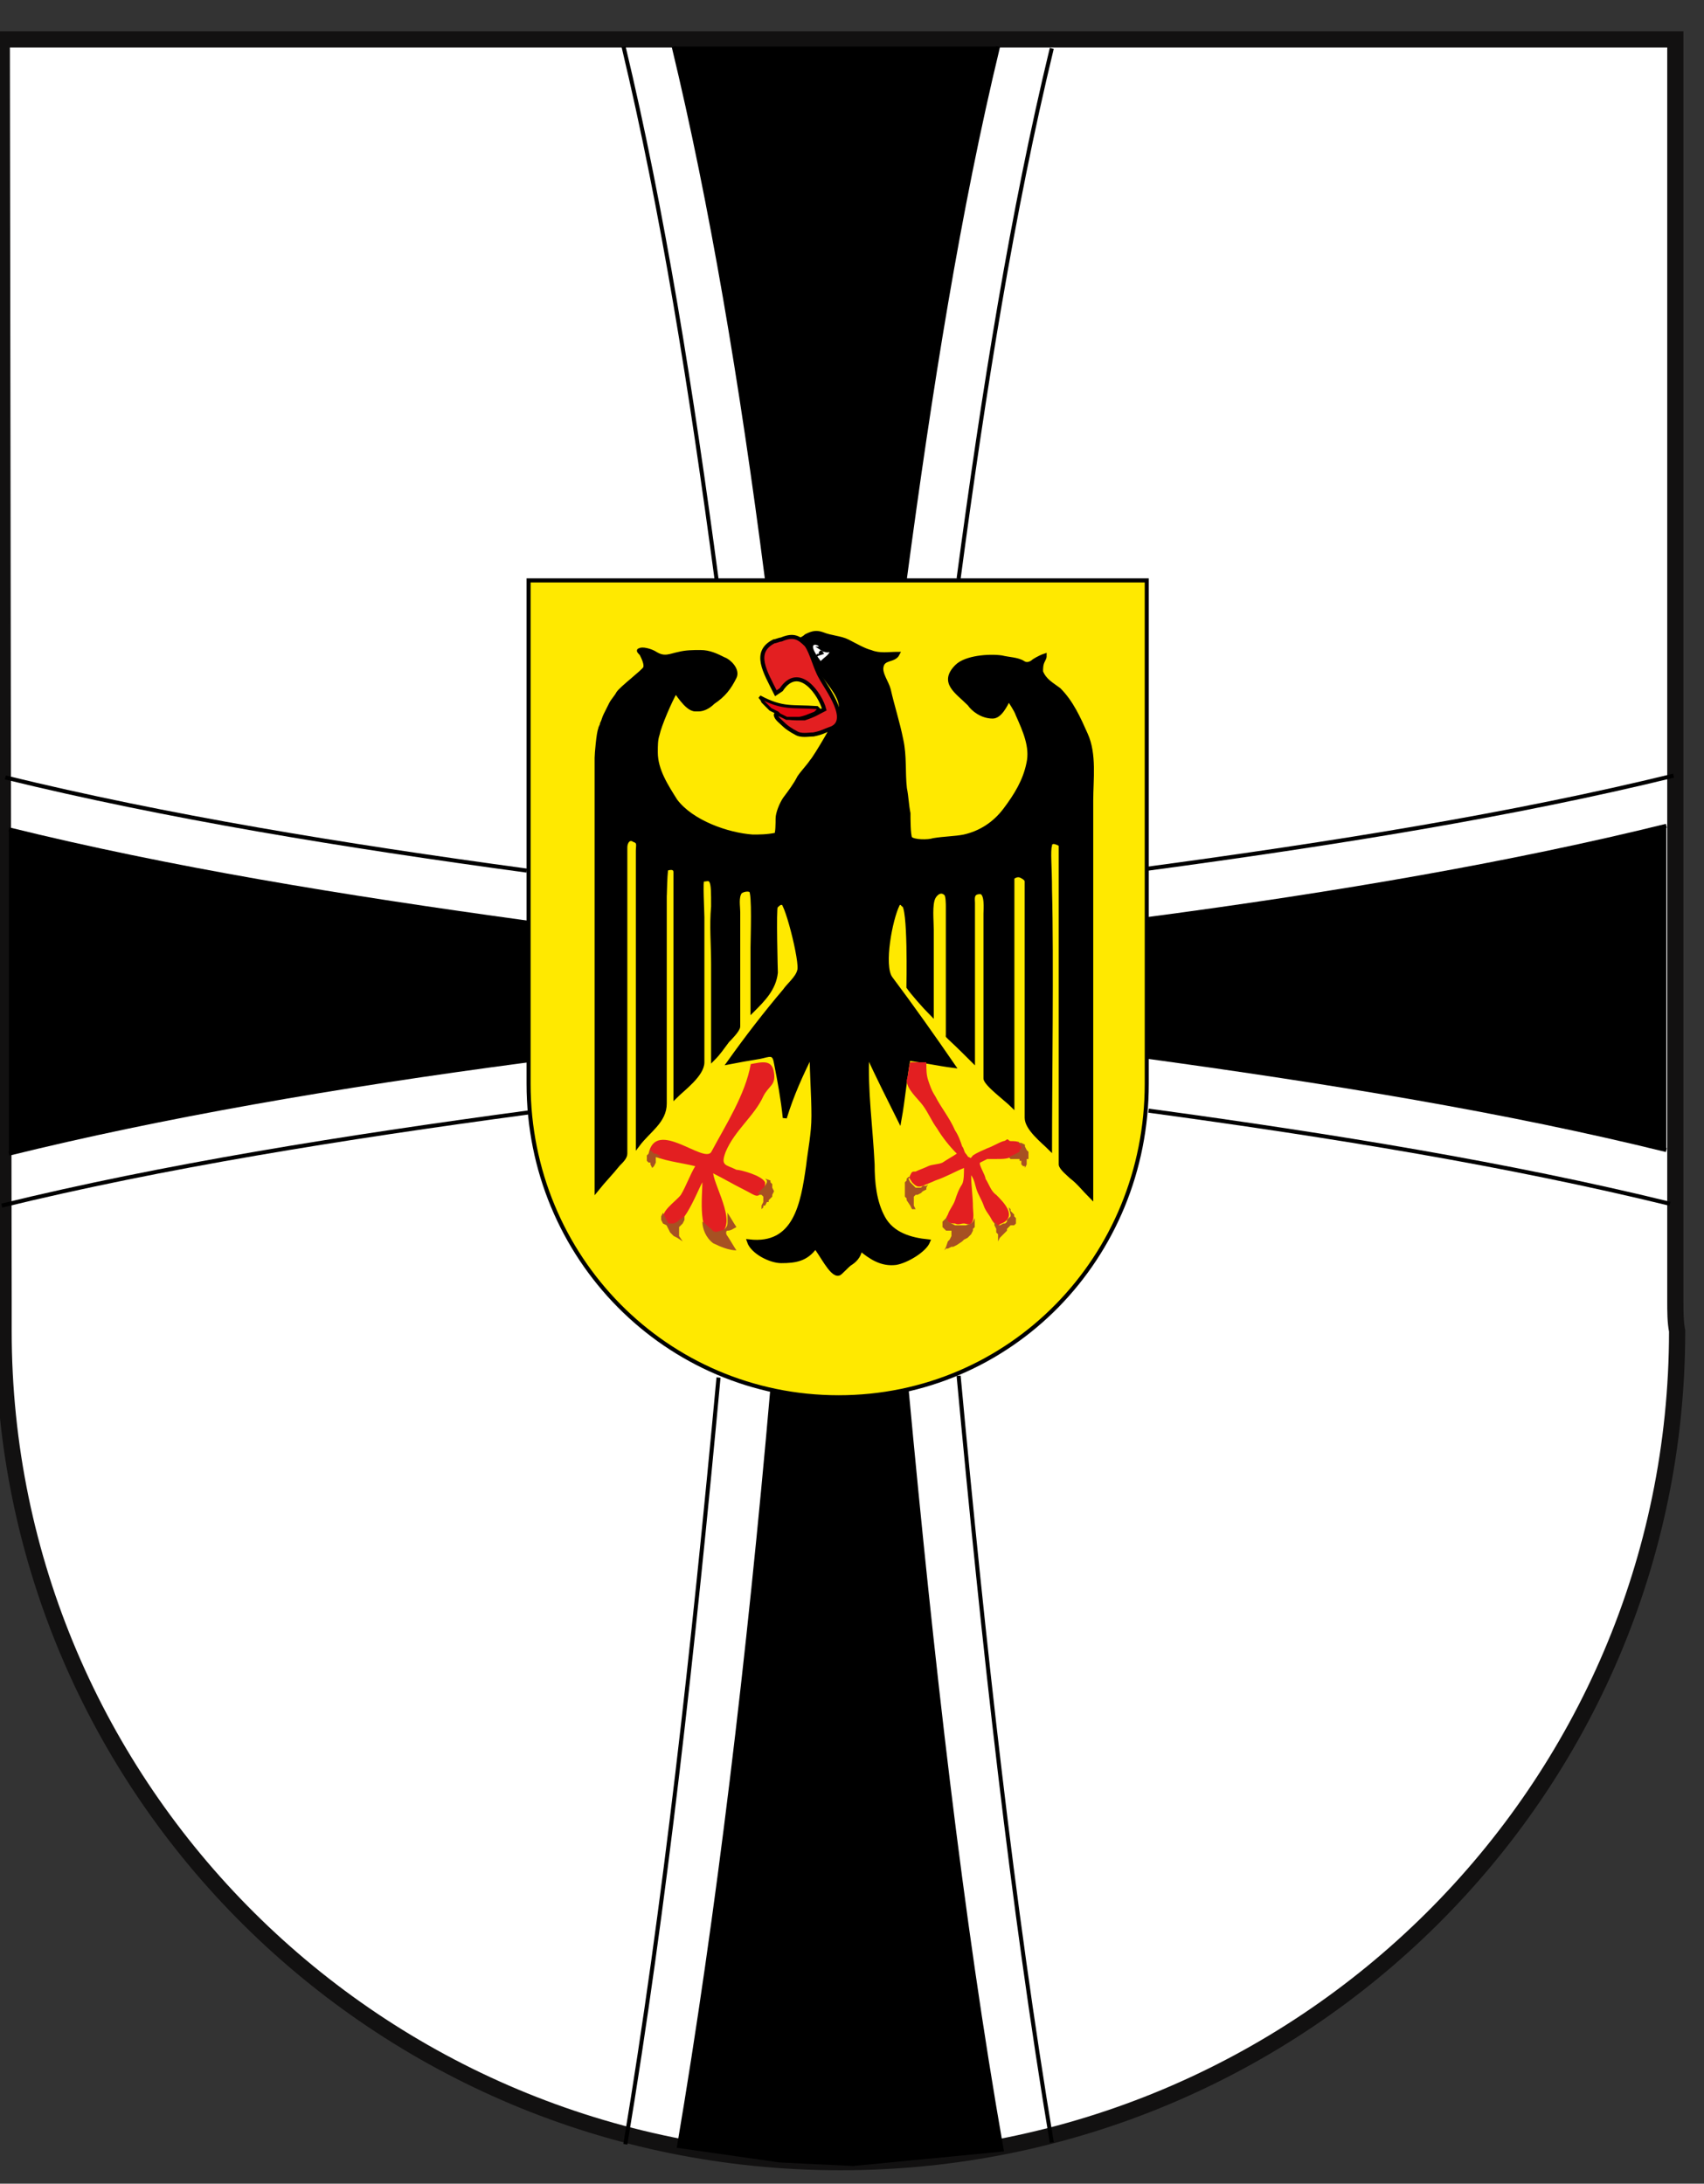 <?xml version="1.0" encoding="utf-8"?>
<!-- Generator: Adobe Illustrator 19.2.1, SVG Export Plug-In . SVG Version: 6.00 Build 0)  -->
<svg version="1.1" id="Layer_1" xmlns="http://www.w3.org/2000/svg" xmlns:xlink="http://www.w3.org/1999/xlink" x="0px" y="0px"
	 viewBox="0 0 95.1 121.9" style="enable-background:new 0 0 95.1 121.9;" xml:space="preserve">
<rect x="0" y="0" width="95.1" height="121.9" fill="#333333" stroke="none"/>
<style type="text/css">
	.st0{clip-path:url(#SVGID_2_);fill:#FFFFFF;}
	.st1{clip-path:url(#SVGID_2_);fill:none;stroke:#000000;stroke-width:0.226;}
	.st2{clip-path:url(#SVGID_2_);fill:none;stroke:#121111;stroke-width:0.904;}
	.st3{clip-path:url(#SVGID_2_);}
	.st4{clip-path:url(#SVGID_2_);fill:#FFE900;}
	.st5{clip-path:url(#SVGID_2_);fill:#E31F21;}
	.st6{clip-path:url(#SVGID_2_);fill:#A75122;}
	.st7{clip-path:url(#SVGID_2_);fill-rule:evenodd;clip-rule:evenodd;fill:#A75122;}
	.st8{clip-path:url(#SVGID_2_);fill:#E30613;}
	.st9{clip-path:url(#SVGID_2_);fill:none;stroke:#000000;stroke-width:0.17;}
</style>
<g>
	<defs>
		<rect id="SVGID_1_" x="-1.8" y="0.4" width="97.1" height="122"/>
	</defs>
	<clipPath id="SVGID_2_">
		<use xlink:href="#SVGID_1_"  style="overflow:visible;"/>
	</clipPath>
	<path class="st0" d="M93.5,73.4V2.2H0.1l0.1,71.2l0,0.9c0,25.6,20.9,46.4,46.7,46.4c25.8,0,46.7-20.8,46.7-46.4L93.5,73.4z"/>
	<polyline class="st0" points="55.9,120.1 47.6,120.8 43.5,120.6 37.9,119.8 	"/>
	<polyline class="st1" points="55.9,120.1 47.6,120.8 43.5,120.6 37.9,119.8 	"/>
	<path class="st2" d="M93.5,72.6V2.2H0.1l0.1,70.4c0,0.6,0,1.1,0,1.7c0,25.6,20.9,46.4,46.7,46.4c25.8,0,46.7-20.8,46.7-46.4
		C93.5,73.8,93.5,73.2,93.5,72.6z"/>
	<path class="st0" d="M64,48.5c10.4-1.4,20.4-3,29.4-5.2"/>
	<path class="st1" d="M64,48.5c10.4-1.4,20.4-3,29.4-5.2"/>
	<path class="st3" d="M93,46.1c-8.5,2.1-18.3,3.8-28.9,5.2v7.7c10.2,1.4,20,3,28.9,5.2"/>
	<path class="st1" d="M93,46.1c-8.5,2.1-18.3,3.8-28.9,5.2v7.7c10.2,1.4,20,3,28.9,5.2"/>
	<path class="st0" d="M64.1,62c10.3,1.4,20.1,3,29.1,5.2"/>
	<path class="st1" d="M64.1,62c10.3,1.4,20.1,3,29.1,5.2"/>
	<path class="st0" d="M53.5,76.8c1.4,15.1,3,29.6,5.2,42.8"/>
	<path class="st1" d="M53.5,76.8c1.4,15.1,3,29.6,5.2,42.8"/>
	<path class="st0" d="M40.1,76.9c-1.4,15.1-3,29.6-5.2,42.8"/>
	<path class="st1" d="M40.1,76.9c-1.4,15.1-3,29.6-5.2,42.8"/>
	<path class="st0" d="M40,32.4c-1.4-10.5-3-20.6-5.2-29.8"/>
	<path class="st1" d="M40,32.4c-1.4-10.5-3-20.6-5.2-29.8"/>
	<path class="st3" d="M37.6,2.6c2.1,8.7,3.8,18.8,5.2,29.7h7.7c1.4-10.5,3-20.6,5.2-29.7"/>
	<path class="st1" d="M37.6,2.6c2.1,8.7,3.8,18.8,5.2,29.7h7.7c1.4-10.5,3-20.6,5.2-29.7"/>
	<path class="st0" d="M53.5,32.3c1.4-10.5,3-20.5,5.2-29.6"/>
	<path class="st1" d="M53.5,32.3c1.4-10.5,3-20.5,5.2-29.6"/>
	<path class="st0" d="M29.5,62.1c-10.4,1.4-20.4,3-29.4,5.2"/>
	<path class="st1" d="M29.5,62.1c-10.4,1.4-20.4,3-29.4,5.2"/>
	<path class="st3" d="M0.5,64.4c8.5-2.1,18.3-3.8,28.9-5.2v-7.7c-10.2-1.4-20-3-28.9-5.2"/>
	<path class="st1" d="M0.5,64.4c8.5-2.1,18.3-3.8,28.9-5.2v-7.7c-10.2-1.4-20-3-28.9-5.2"/>
	<path class="st0" d="M29.4,48.6c-10.3-1.4-20.1-3-29.1-5.2"/>
	<path class="st1" d="M29.4,48.6c-10.3-1.4-20.1-3-29.1-5.2"/>
	<path class="st3" d="M47.6,120.8l-4.1-0.2l-5.6-0.8c2.2-13,3.9-27.3,5.2-42.2l2.1,0.3l3.5,0l1.9-0.3c1.4,15,3,29.3,5.3,42.4
		L47.6,120.8z"/>
	<path class="st1" d="M47.6,120.8l-4.1-0.2l-5.6-0.8c2.2-13,3.9-27.3,5.2-42.2l2.1,0.3l3.5,0l1.9-0.3c1.4,15,3,29.3,5.3,42.4
		L47.6,120.8z"/>
	<path class="st4" d="M64,32.4H29.5v27.7h0c0,0.1,0,0.2,0,0.4c0,9.7,7.7,17.5,17.3,17.5S64,70.2,64,60.5c0-0.1,0-0.2,0-0.4h0V32.4z"
		/>
	<path class="st1" d="M64,32.4H29.5v27.7h0c0,0.1,0,0.2,0,0.4c0,9.7,7.7,17.5,17.3,17.5S64,70.2,64,60.5c0-0.1,0-0.2,0-0.4h0V32.4z"
		/>
	<path class="st3" d="M44.7,35.7c0,0,0.2-0.1,0.3-0.2c0.4-0.2,0.6-0.2,0.9-0.1c0.5,0.2,1,0.2,1.4,0.4c0.4,0.2,0.9,0.5,1.3,0.6
		c0.5,0.2,1,0.1,1.5,0.1c-0.2,0.4-0.8,0.2-0.9,0.7c-0.1,0.4,0.3,0.9,0.4,1.3c0.2,0.9,0.5,1.8,0.7,2.8c0.2,0.9,0.1,1.8,0.2,2.7
		c0.1,0.5,0.1,0.9,0.2,1.4c0,0.3,0,1.2,0.1,1.4c0.2,0.2,1,0.2,1.3,0.1c0.6-0.1,1.2-0.1,1.7-0.2c0.9-0.2,1.7-0.7,2.3-1.5
		c0.6-0.8,1.1-1.6,1.3-2.6c0.2-0.9-0.2-1.8-0.6-2.7c-0.1-0.3-0.4-0.7-0.5-0.9c-0.2,0.4-0.5,1-0.9,1c-0.6,0-1.1-0.4-1.3-0.7
		c-0.7-0.7-1.6-1.2-0.7-2.1c0.5-0.5,1.8-0.6,2.5-0.5c0.4,0.1,0.9,0.1,1.2,0.3c0.3,0.2,0.6-0.1,0.6-0.1c0,0,0.3-0.2,0.6-0.3
		c0,0.1,0,0.1-0.1,0.3c-0.1,0.2-0.1,0.4-0.1,0.6c0.2,0.5,0.6,0.7,1,1c0.7,0.7,1.1,1.6,1.5,2.5c0.5,1.1,0.3,2.5,0.3,3.7
		c0,5.7,0,11.3,0,17c0,1.7,0,3.4,0,5.1c-0.4-0.4-0.7-0.8-1.1-1.1c-0.1-0.1-0.6-0.5-0.6-0.7c0-0.7,0-1.3,0-2c0-2.9,0-5.8,0-8.6l0-6.7
		c0-0.2,0-0.3,0-0.5c0-0.1-0.3-0.2-0.4-0.2c-0.1,0-0.2,0.1-0.2,0.1c0,0,0,0.1,0,0.1c-0.1,0.3,0,1.2,0,2.5c0.1,3.8,0,10.9,0,14.4
		c-0.4-0.4-1.3-1.1-1.3-1.7c0-0.1,0-0.1,0-0.2c0-0.4,0-3.9,0-7.1c0-0.6,0-1,0-1.5c0-0.3,0-1.7,0-2c0-0.7,0-0.5,0-1.1
		c0-0.9,0-1.2,0-1.3c0-0.1-0.1-0.2-0.3-0.3c-0.2-0.1-0.4,0-0.5,0.1c0,0.1,0,0.1,0,0.1c0,0.1,0,0.1,0,0.4c0,0.2,0,0.5,0,0.7
		c0,2.7,0,5.3,0,8c0,0.8,0,2,0,3.5c-0.3-0.3-1.5-1.2-1.5-1.5v-2.7V51c0-0.2,0.1-1.2-0.3-1.2c-0.5,0-0.4,0.4-0.4,0.6c0,1,0,1.7,0,2.6
		c0,2.1,0,4.1,0,6.2c-1.6-1.6-1.4-1.3-1.4-1.4c0-0.2,0-0.4,0-0.7c0-0.3,0-0.7,0-1c0-1.9,0-3.7,0-5.5c0-0.1,0-0.6-0.1-0.7
		c-0.3-0.3-0.6,0-0.7,0.2c-0.2,0.4-0.1,1.3-0.1,1.8c0,1.7,0,3,0,4.7c-0.4-0.4-1.1-1.2-1.3-1.5c0,0,0.1-4.6-0.3-4.6c0,0,0,0-0.1-0.1
		c-0.1,0-0.2,0-0.2,0.1c-0.4,0.8-0.9,3.4-0.4,4.1c1.2,1.6,2.4,3.3,3.5,4.9c-0.8-0.1-1.7-0.3-2.5-0.4c-0.2,1.1-0.3,2.3-0.5,3.4
		c-0.6-1.2-1.2-2.4-1.8-3.7c-0.1,2.1,0.2,4.1,0.3,6.2c0,1,0.1,2.1,0.6,3c0.5,0.9,1.5,1.2,2.5,1.3c-0.2,0.5-1.2,1.1-1.8,1.2
		c-0.8,0.1-1.4-0.3-2-0.8c0,0.3-0.2,0.6-0.5,0.8c-0.2,0.1-0.6,0.6-0.7,0.6c-0.4,0.1-1-1.2-1.3-1.5c-0.5,0.7-1.1,0.8-1.9,0.8
		c-0.6,0-1.6-0.5-1.8-1.1c2.6,0.3,3-2.1,3.3-4.2c0.1-0.9,0.3-1.8,0.3-2.8c0-1.2-0.1-2.3-0.1-3.5c-0.6,1.2-1.1,2.3-1.5,3.6
		c-0.1-1-0.3-2.1-0.5-3.1c-0.1-0.6-0.4-0.4-0.9-0.3c-0.6,0.1-1.2,0.2-1.7,0.3c1-1.4,2-2.7,3.1-4c0.2-0.3,0.7-0.7,0.8-1.1
		c0.2-0.4-0.8-4.3-1-3.8c-0.1,0-0.2,0.1-0.3,0.2c-0.1,0.1,0,3.7,0,3.7c-0.1,0.9-0.7,1.5-1.3,2.1c0-1.2,0-2.3,0-3.5
		c0-0.5,0.1-3.1-0.1-3.2c-0.2-0.1-0.5,0-0.6,0.1c0,0,0,0,0,0c-0.2,0.3-0.1,0.8-0.1,1.1c0,1.3,0,5.6,0,6.4c0,0.2-0.5,0.7-0.6,0.8
		c-0.3,0.4-0.5,0.7-0.8,1v-5.3c0-1.1-0.1-2.1,0-3.2c0-0.8,0-1.2-0.1-1.4c-0.1-0.2-0.3-0.1-0.4-0.1c0,0-0.1,0-0.1,0
		c-0.1,0,0,1.8,0,2.1c0,1.5,0,3.1,0,4.6v3.5c0,0.7-1.1,1.5-1.5,1.9c0-2.1,0-10.5,0-12.5c0-0.4-0.5-0.2-0.5-0.2
		c-0.1,0-0.1,2.9-0.1,0.6c0-0.6,0,0.5,0,0.8c0,1.2,0,2.4,0,3.7c0,2.7,0,5.3,0,8c0,1-0.9,1.5-1.5,2.3c0-4.7,0-9.5,0-14.2
		c0-0.7,0-1.5,0-2.2c0-0.3,0.1-0.5-0.2-0.6c-0.3-0.2-0.5,0.1-0.5,0.4c0,2,0,4,0,6c0,3,0,6,0,8.9c0,0.7,0,1.5,0,2.2
		c0,0.2-0.2,0.4-0.4,0.6c-0.4,0.5-0.8,0.9-1.2,1.4c0-4.2,0-8.5,0-12.7c0-2.9,0-5.8,0-8.6c0-0.9,0-1.8,0-2.8c0-0.2,0.1-1.4,0.2-1.6
		c0-0.1,0.1-0.2,0.1-0.3c0.1-0.2,0.1-0.3,0.2-0.5c0.1-0.2,0.2-0.4,0.3-0.6c0.1-0.2,0.3-0.4,0.4-0.6c0.2-0.3,1.4-1.2,1.5-1.4
		c0.1-0.2-0.1-0.6-0.2-0.8c-0.1-0.1-0.2-0.2-0.1-0.2c0.1-0.1,0.6,0,0.9,0.2c0.5,0.3,0.8,0.1,1.3,0c0.4-0.1,0.8-0.1,1.2-0.1
		c0.5,0,0.9,0.2,1.3,0.4c0.3,0.1,0.8,0.6,0.6,1c-0.3,0.6-0.6,1-1.2,1.4c-0.3,0.3-0.6,0.4-0.8,0.4c-0.1,0-0.1,0-0.2,0
		c-0.5,0-1.1-1.1-1.1-1c-0.3,0.5-0.9,1.9-1,2.4c-0.1,0.3-0.1,0.6-0.1,1c0,1,0.6,1.9,1.1,2.7c0.9,1.2,2.9,1.9,4.3,2
		c0.4,0,0.8,0,1.3-0.1c0.1,0,0.1-0.7,0.1-0.9c0-0.3,0.2-0.8,0.4-1.1c0.3-0.4,0.6-0.8,0.8-1.2c0.2-0.3,0.5-0.6,0.7-0.9
		c0.2-0.2,1.5-2.4,1.6-2.8c0.2-0.7-0.6-1.5-1-2.1C45.2,37.3,45.1,36.5,44.7,35.7"/>
	<path class="st1" d="M44.7,35.7c0,0,0.2-0.1,0.3-0.2c0.4-0.2,0.6-0.2,0.9-0.1c0.5,0.2,1,0.2,1.4,0.4c0.4,0.2,0.9,0.5,1.3,0.6
		c0.5,0.2,1,0.1,1.5,0.1c-0.2,0.4-0.8,0.2-0.9,0.7c-0.1,0.4,0.3,0.9,0.4,1.3c0.2,0.9,0.5,1.8,0.7,2.8c0.2,0.9,0.1,1.8,0.2,2.7
		c0.1,0.5,0.1,0.9,0.2,1.4c0,0.3,0,1.2,0.1,1.4c0.2,0.2,1,0.2,1.3,0.1c0.6-0.1,1.2-0.1,1.7-0.2c0.9-0.2,1.7-0.7,2.3-1.5
		c0.6-0.8,1.1-1.6,1.3-2.6c0.2-0.9-0.2-1.8-0.6-2.7c-0.1-0.3-0.4-0.7-0.5-0.9c-0.2,0.4-0.5,1-0.9,1c-0.6,0-1.1-0.4-1.3-0.7
		c-0.7-0.7-1.6-1.2-0.7-2.1c0.5-0.5,1.8-0.6,2.5-0.5c0.4,0.1,0.9,0.1,1.2,0.3c0.3,0.2,0.6-0.1,0.6-0.1c0,0,0.3-0.2,0.6-0.3
		c0,0.1,0,0.1-0.1,0.3c-0.1,0.2-0.1,0.4-0.1,0.6c0.2,0.5,0.6,0.7,1,1c0.7,0.7,1.1,1.6,1.5,2.5c0.5,1.1,0.3,2.5,0.3,3.7
		c0,5.7,0,11.3,0,17c0,1.7,0,3.4,0,5.1c-0.4-0.4-0.7-0.8-1.1-1.1c-0.1-0.1-0.6-0.5-0.6-0.7c0-0.7,0-1.3,0-2c0-2.9,0-5.8,0-8.6l0-6.7
		c0-0.2,0-0.3,0-0.5c0-0.1-0.3-0.2-0.4-0.2c-0.1,0-0.2,0.1-0.2,0.1c0,0,0,0.1,0,0.1c-0.1,0.3,0,1.2,0,2.5c0.1,3.8,0,10.9,0,14.4
		c-0.4-0.4-1.3-1.1-1.3-1.7c0-0.1,0-0.1,0-0.2c0-0.4,0-3.9,0-7.1c0-0.6,0-1,0-1.5c0-0.3,0-1.7,0-2c0-0.7,0-0.5,0-1.1
		c0-0.9,0-1.2,0-1.3c0-0.1-0.1-0.2-0.3-0.3c-0.2-0.1-0.4,0-0.5,0.1c0,0.1,0,0.1,0,0.1c0,0.1,0,0.1,0,0.4c0,0.2,0,0.5,0,0.7
		c0,2.7,0,5.3,0,8c0,0.8,0,2,0,3.5c-0.3-0.3-1.5-1.2-1.5-1.5v-2.7V51c0-0.2,0.1-1.2-0.3-1.2c-0.5,0-0.4,0.4-0.4,0.6c0,1,0,1.7,0,2.6
		c0,2.1,0,4.1,0,6.2c-1.6-1.6-1.4-1.3-1.4-1.4c0-0.2,0-0.4,0-0.7c0-0.3,0-0.7,0-1c0-1.9,0-3.7,0-5.5c0-0.1,0-0.6-0.1-0.7
		c-0.3-0.3-0.6,0-0.7,0.2c-0.2,0.4-0.1,1.3-0.1,1.8c0,1.7,0,3,0,4.7c-0.4-0.4-1.1-1.2-1.3-1.5c0,0,0.1-4.6-0.3-4.6c0,0,0,0-0.1-0.1
		c-0.1,0-0.2,0-0.2,0.1c-0.4,0.8-0.9,3.4-0.4,4.1c1.2,1.6,2.4,3.3,3.5,4.9c-0.8-0.1-1.7-0.3-2.5-0.4c-0.2,1.1-0.3,2.3-0.5,3.4
		c-0.6-1.2-1.2-2.4-1.8-3.7c-0.1,2.1,0.2,4.1,0.3,6.2c0,1,0.1,2.1,0.6,3c0.5,0.9,1.5,1.2,2.5,1.3c-0.2,0.5-1.2,1.1-1.8,1.2
		c-0.8,0.1-1.4-0.3-2-0.8c0,0.3-0.2,0.6-0.5,0.8c-0.2,0.1-0.6,0.6-0.7,0.6c-0.4,0.1-1-1.2-1.3-1.5c-0.5,0.7-1.1,0.8-1.9,0.8
		c-0.6,0-1.6-0.5-1.8-1.1c2.6,0.3,3-2.1,3.3-4.2c0.1-0.9,0.3-1.8,0.3-2.8c0-1.2-0.1-2.3-0.1-3.5c-0.6,1.2-1.1,2.3-1.5,3.6
		c-0.1-1-0.3-2.1-0.5-3.1c-0.1-0.6-0.4-0.4-0.9-0.3c-0.6,0.1-1.2,0.2-1.7,0.3c1-1.4,2-2.7,3.1-4c0.2-0.3,0.7-0.7,0.8-1.1
		c0.2-0.4-0.8-4.3-1-3.8c-0.1,0-0.2,0.1-0.3,0.2c-0.1,0.1,0,3.7,0,3.7c-0.1,0.9-0.7,1.5-1.3,2.1c0-1.2,0-2.3,0-3.5
		c0-0.5,0.1-3.1-0.1-3.2c-0.2-0.1-0.5,0-0.6,0.1c0,0,0,0,0,0c-0.2,0.3-0.1,0.8-0.1,1.1c0,1.3,0,5.6,0,6.4c0,0.2-0.5,0.7-0.6,0.8
		c-0.3,0.4-0.5,0.7-0.8,1v-5.3c0-1.1-0.1-2.1,0-3.2c0-0.8,0-1.2-0.1-1.4c-0.1-0.2-0.3-0.1-0.4-0.1c0,0-0.1,0-0.1,0
		c-0.1,0,0,1.8,0,2.1c0,1.5,0,3.1,0,4.6v3.5c0,0.7-1.1,1.5-1.5,1.9c0-2.1,0-10.5,0-12.5c0-0.4-0.5-0.2-0.5-0.2
		c-0.1,0-0.1,2.9-0.1,0.6c0-0.6,0,0.5,0,0.8c0,1.2,0,2.4,0,3.7c0,2.7,0,5.3,0,8c0,1-0.9,1.5-1.5,2.3c0-4.7,0-9.5,0-14.2
		c0-0.7,0-1.5,0-2.2c0-0.3,0.1-0.5-0.2-0.6c-0.3-0.2-0.5,0.1-0.5,0.4c0,2,0,4,0,6c0,3,0,6,0,8.9c0,0.7,0,1.5,0,2.2
		c0,0.2-0.2,0.4-0.4,0.6c-0.4,0.5-0.8,0.9-1.2,1.4c0-4.2,0-8.5,0-12.7c0-2.9,0-5.8,0-8.6c0-0.9,0-1.8,0-2.8c0-0.2,0.1-1.4,0.2-1.6
		c0-0.1,0.1-0.2,0.1-0.3c0.1-0.2,0.1-0.3,0.2-0.5c0.1-0.2,0.2-0.4,0.3-0.6c0.1-0.2,0.3-0.4,0.4-0.6c0.2-0.3,1.4-1.2,1.5-1.4
		c0.1-0.2-0.1-0.6-0.2-0.8c-0.1-0.1-0.2-0.2-0.1-0.2c0.1-0.1,0.6,0,0.9,0.2c0.5,0.3,0.8,0.1,1.3,0c0.4-0.1,0.8-0.1,1.2-0.1
		c0.5,0,0.9,0.2,1.3,0.4c0.3,0.1,0.8,0.6,0.6,1c-0.3,0.6-0.6,1-1.2,1.4c-0.3,0.3-0.6,0.4-0.8,0.4c-0.1,0-0.1,0-0.2,0
		c-0.5,0-1.1-1.1-1.1-1c-0.3,0.5-0.9,1.9-1,2.4c-0.1,0.3-0.1,0.6-0.1,1c0,1,0.6,1.9,1.1,2.7c0.9,1.2,2.9,1.9,4.3,2
		c0.4,0,0.8,0,1.3-0.1c0.1,0,0.1-0.7,0.1-0.9c0-0.3,0.2-0.8,0.4-1.1c0.3-0.4,0.6-0.8,0.8-1.2c0.2-0.3,0.5-0.6,0.7-0.9
		c0.2-0.2,1.5-2.4,1.6-2.8c0.2-0.7-0.6-1.5-1-2.1C45.2,37.3,45.1,36.5,44.7,35.7"/>
	<path class="st5" d="M41.9,59.4c-0.3,1.7-1.4,3.4-2.2,4.9c-0.4,0.7-3.1-1.9-3.5,0.1c0.7,0.4,1.8,0.5,2.6,0.7
		c-0.3,0.5-0.5,1.1-0.8,1.6c-0.3,0.4-1.3,1-0.9,1.5c0.8,1.1,1.8-1.7,2.1-2.2c0,0.7-0.3,3.2,0.8,2.9c1.3-0.3-0.1-2.6-0.2-3.4
		c0.6,0.3,1.1,0.6,1.7,0.9c0.8,0.4,0.8,0.6,1.2-0.2c0-0.1,0-0.1,0-0.2c-0.2-0.4-1.4-0.7-1.6-0.7c-0.6-0.3-0.9-0.2-0.6-1
		c0.5-1.2,1.6-2,2.1-3.1c0.3-0.6,0.7-0.6,0.6-1.3C43.1,59.1,42.5,59.3,41.9,59.4"/>
	<polyline class="st6" points="43,66 43.1,66.1 43.1,66.3 43.2,66.5 43.1,66.7 43.1,66.8 43,66.9 42.9,67 42.9,67.1 42.8,67.1 
		42.7,67.3 42.6,67.3 42.6,67.4 42.5,67.5 42.5,67.6 42.5,67.4 42.5,67.3 42.6,67.1 42.6,67 42.6,66.9 42.6,66.8 42.5,66.7 
		42.4,66.7 42.4,66.7 42.3,66.6 42.3,66.6 42.4,66.5 42.5,66.4 42.6,66.3 42.7,66.2 42.8,66 42.8,65.9 42.7,65.8 43,65.9 	"/>
	<path class="st6" d="M39.2,68.2c0,0.4,0.2,0.9,0.6,1.2c0.4,0.2,0.9,0.4,1.3,0.4c-0.2-0.3-0.3-0.5-0.5-0.8c-0.1-0.1-0.1-0.3,0-0.3
		c0.2,0,0.3-0.1,0.5-0.2c-0.2-0.3-0.3-0.5-0.5-0.8c0,0.2,0,0.4,0,0.6c0,0.2-0.2,0.4-0.4,0.4c-0.2,0.1-0.4,0.1-0.5-0.1
		C39.5,68.5,39.4,68.3,39.2,68.2"/>
	<polygon class="st6" points="38.2,67.9 38.2,68.1 38.1,68.3 38,68.4 37.9,68.5 37.9,68.6 37.9,68.8 37.9,69 38.1,69.3 37.8,69.1 
		37.6,69 37.4,68.8 37.3,68.6 37.2,68.4 37,68.3 36.9,68.1 36.9,67.9 37,67.7 37.1,67.9 37.3,68.3 37.4,68.3 37.6,68.3 37.8,68.2 
		37.9,68.1 	"/>
	<polygon class="st6" points="36.3,64.2 36.2,64.4 36.1,64.5 36.1,64.6 36.1,64.7 36.1,64.8 36.2,64.9 36.3,64.9 36.3,65 36.4,65.2 
		36.5,65.1 36.6,64.9 36.6,64.6 36.7,64.6 36.9,64.6 36.8,64.5 36.6,64.4 36.5,64.4 	"/>
	<path class="st5" d="M51.7,59.4c0,0.3,0,0.6,0.1,0.9c0.1,0.3,0.2,0.6,0.4,0.9c0.3,0.6,0.8,1.2,1.1,1.9c0.2,0.3,0.3,0.6,0.4,0.9
		c0.1,0.1,0.1,0.3,0.2,0.4c0.1,0.1,0.1,0.2,0.2,0.2c0.1,0.1,0.1,0,0.2-0.1c0.3-0.2,0.6-0.3,0.8-0.4c0.3-0.1,0.6-0.3,0.9-0.4
		c0.1,0,0.2-0.1,0.2-0.1c0.1,0,0.1,0.1,0.2,0.1c0.2,0,0.4,0,0.5,0.1c0.3,0.3,0,0.6-0.3,0.7c-0.3,0.2-0.6,0.2-1,0.2
		c-0.2,0-0.3,0-0.5,0c0,0-0.4,0.2-0.4,0.2c-0.1,0.1,0.3,0.7,0.3,0.9c0.2,0.3,0.3,0.7,0.6,0.9c0.4,0.4,1.2,1.2,0.3,1.6
		c-0.1,0-0.2,0.2-0.3,0.1c-0.1-0.1-0.2-0.2-0.3-0.4c-0.1-0.2-0.3-0.4-0.4-0.7c-0.1-0.3-0.3-0.6-0.4-0.9c-0.1-0.3-0.1-0.5-0.3-0.8
		c0,0.6,0.1,1.2,0.1,1.8c0,0.2,0.1,0.7-0.1,0.9c-0.1,0.1-0.3,0-0.4,0c-0.2,0-0.3,0.1-0.5,0c-0.1,0-0.3,0-0.4-0.1
		c-0.2-0.1-0.1-0.2,0-0.4c0.1-0.3,0.3-0.5,0.4-0.8c0.1-0.3,0.2-0.6,0.4-0.9c0.1-0.2,0.1-0.6,0.1-0.9c-0.5,0.2-1,0.5-1.6,0.7
		c-0.2,0.1-0.5,0.2-0.7,0.3c-0.3,0.1-0.4,0-0.6-0.2c-0.1-0.2-0.2-0.2-0.1-0.4c0.1-0.2,0.1-0.2,0.3-0.2c0.2-0.1,0.5-0.2,0.7-0.3
		c0.2-0.1,0.6-0.1,0.8-0.2c0.3-0.2,0.5-0.3,0.8-0.5C53,64,52.6,63.5,52.3,63c-0.3-0.4-0.5-0.9-0.8-1.3c-0.3-0.4-0.9-0.9-0.9-1.4
		c0.1-0.3,0.1-0.7,0.2-1c0,0,0.8,0,0.9,0"/>
	<polygon class="st6" points="56.8,63.7 56.9,63.8 57,63.8 57.2,63.9 57.2,64 57.3,64.2 57.4,64.3 57.4,64.5 57.4,64.6 57.4,64.6 
		57.4,64.7 57.3,64.7 57.3,64.8 57.3,64.9 57.3,65 57.2,65.2 57.2,65.1 57.1,65.1 57,65 57,64.9 57,64.8 56.9,64.8 56.9,64.7 
		56.8,64.7 56.7,64.7 56.6,64.7 56.4,64.7 56.3,64.6 56.7,64.4 56.9,64.3 56.9,64.2 57,64.1 57,64 56.9,63.9 	"/>
	<polygon class="st6" points="56.3,67.4 56.4,67.5 56.4,67.6 56.5,67.7 56.6,67.8 56.6,67.9 56.7,68 56.7,68 56.7,68.1 56.7,68.2 
		56.7,68.2 56.7,68.3 56.6,68.4 56.5,68.4 56.5,68.4 56.4,68.4 56.4,68.4 56.3,68.5 56.2,68.6 56.2,68.6 56.2,68.7 55.8,69.1 
		55.7,69.3 55.7,69.1 55.7,68.9 55.6,68.8 55.6,68.7 55.6,68.6 55.5,68.4 55.5,68.3 55.5,68.1 55.5,68.2 55.6,68.3 55.7,68.4 
		55.8,68.4 56,68.3 56.1,68.3 56.2,68.2 56.2,68.2 56.2,68.1 56.3,68 56.3,68 56.4,67.9 56.4,67.8 	"/>
	<polyline class="st6" points="54.4,68 54.4,68.2 54.4,68.3 54.4,68.4 54.4,68.5 54.3,68.6 54.3,68.7 54.2,68.9 54.1,69 54.1,69 
		54,69.1 53.8,69.2 53.7,69.3 53.4,69.5 53.2,69.6 53.1,69.6 52.9,69.7 52.8,69.7 52.7,69.8 52.8,69.6 52.9,69.3 53,69.2 53.1,69 
		53.1,68.9 53.1,68.8 53.1,68.7 52.9,68.7 52.8,68.7 52.7,68.6 52.7,68.6 52.6,68.5 52.6,68.4 52.6,68.2 52.7,68.1 52.8,68 
		52.9,68.1 52.9,68.2 53.1,68.3 53.3,68.4 53.5,68.4 53.7,68.4 53.9,68.4 54.2,68.3 54.3,68.2 54.4,68 	"/>
	<polyline class="st7" points="50.8,65.6 50.8,65.7 50.7,65.7 50.6,65.8 50.6,65.9 50.5,66 50.5,66.1 50.5,66.4 50.5,66.6 
		50.5,66.7 50.5,66.8 50.6,66.9 50.6,67 50.8,67.3 50.8,67.3 50.9,67.5 51.1,67.5 51,67.3 51,67.1 51,67 51,66.9 51,66.8 51.1,66.7 
		51.2,66.7 51.4,66.6 51.5,66.5 51.7,66.4 51.7,66.3 51.8,66.1 51.7,66.2 51.5,66.2 51.4,66.3 51.3,66.3 51.1,66.3 51,66.2 
		50.9,66.1 50.8,66 50.7,65.8 50.8,65.7 50.8,65.6 	"/>
	<path class="st5" d="M43.3,38.7c-0.6-1.2-1.3-2.3-0.1-2.9c0.1,0,0.3-0.1,0.4-0.1c0.7-0.3,1-0.1,1.4,0.3c0.3,0.4,0.5,1.3,0.8,1.8
		c0.3,0.6,1.8,2.5,0.5,2.9c-0.3,0.1-0.4,0.2-0.9,0.3c-0.3,0-0.7,0.1-1-0.1c-0.2-0.1-0.5-0.3-0.6-0.4c-0.2-0.2-0.5-0.4-0.5-0.6
		c0-0.1,0.3,0,0.6,0.1c0.2,0.1,0.5,0.1,0.6,0.1c0.2,0,0.3,0,0.4,0c0.6-0.2,0.7-0.3,1.1-0.5c-0.2-0.8-1.4-2.6-2.4-1.1L43.3,38.7z"/>
	<path class="st1" d="M43.3,38.7c-0.6-1.2-1.3-2.3-0.1-2.9c0.1,0,0.3-0.1,0.4-0.1c0.7-0.3,1-0.1,1.4,0.3c0.3,0.4,0.5,1.3,0.8,1.8
		c0.3,0.6,1.8,2.5,0.5,2.9c-0.3,0.1-0.4,0.2-0.9,0.3c-0.3,0-0.7,0.1-1-0.1c-0.2-0.1-0.5-0.3-0.6-0.4c-0.2-0.2-0.5-0.4-0.5-0.6
		c0-0.1,0.3,0,0.6,0.1c0.2,0.1,0.5,0.1,0.6,0.1c0.2,0,0.3,0,0.4,0c0.6-0.2,0.7-0.3,1.1-0.5c-0.2-0.8-1.4-2.6-2.4-1.1L43.3,38.7z"/>
	<line class="st3" x1="38.6" y1="39.9" x2="38.1" y2="39.7"/>
	<path class="st8" d="M45.6,39.5c-1.4-0.1-1.9,0.1-3.2-0.6c0.4,0.5-0.1,0,0.4,0.5l0.2,0.2l0.4,0.2l0.1,0.1l0.2,0.1l0.2,0.1l0.2,0
		c0,0,0.3,0,0.5,0c0.1,0,0.4-0.1,0.4-0.1l0.5-0.2l0.1-0.1l0.1-0.1L45.6,39.5z"/>
	<path class="st9" d="M45.6,39.5c-1.4-0.1-1.9,0.1-3.2-0.6c0.4,0.5-0.1,0,0.4,0.5l0.2,0.2l0.4,0.2l0.1,0.1l0.2,0.1l0.2,0.1l0.2,0
		c0,0,0.3,0,0.5,0c0.1,0,0.4-0.1,0.4-0.1l0.5-0.2l0.1-0.1l0.1-0.1L45.6,39.5z"/>
	<path class="st0" d="M45.5,36.1C45.5,36.2,45.5,36.1,45.5,36.1c0,0,0.2,0,0.2,0c0-0.1-0.8-0.4,0.1,0.8c0.2-0.2,0.4-0.3,0.5-0.5
		C46,36.5,45.7,36.2,45.5,36.1"/>
	<polygon class="st3" points="45.8,36.3 45.7,36.4 45.7,36.5 45.6,36.5 45.5,36.7 45.7,36.6 46,36.5 45.9,36.4 46,36.4 	"/>
</g>
</svg>
